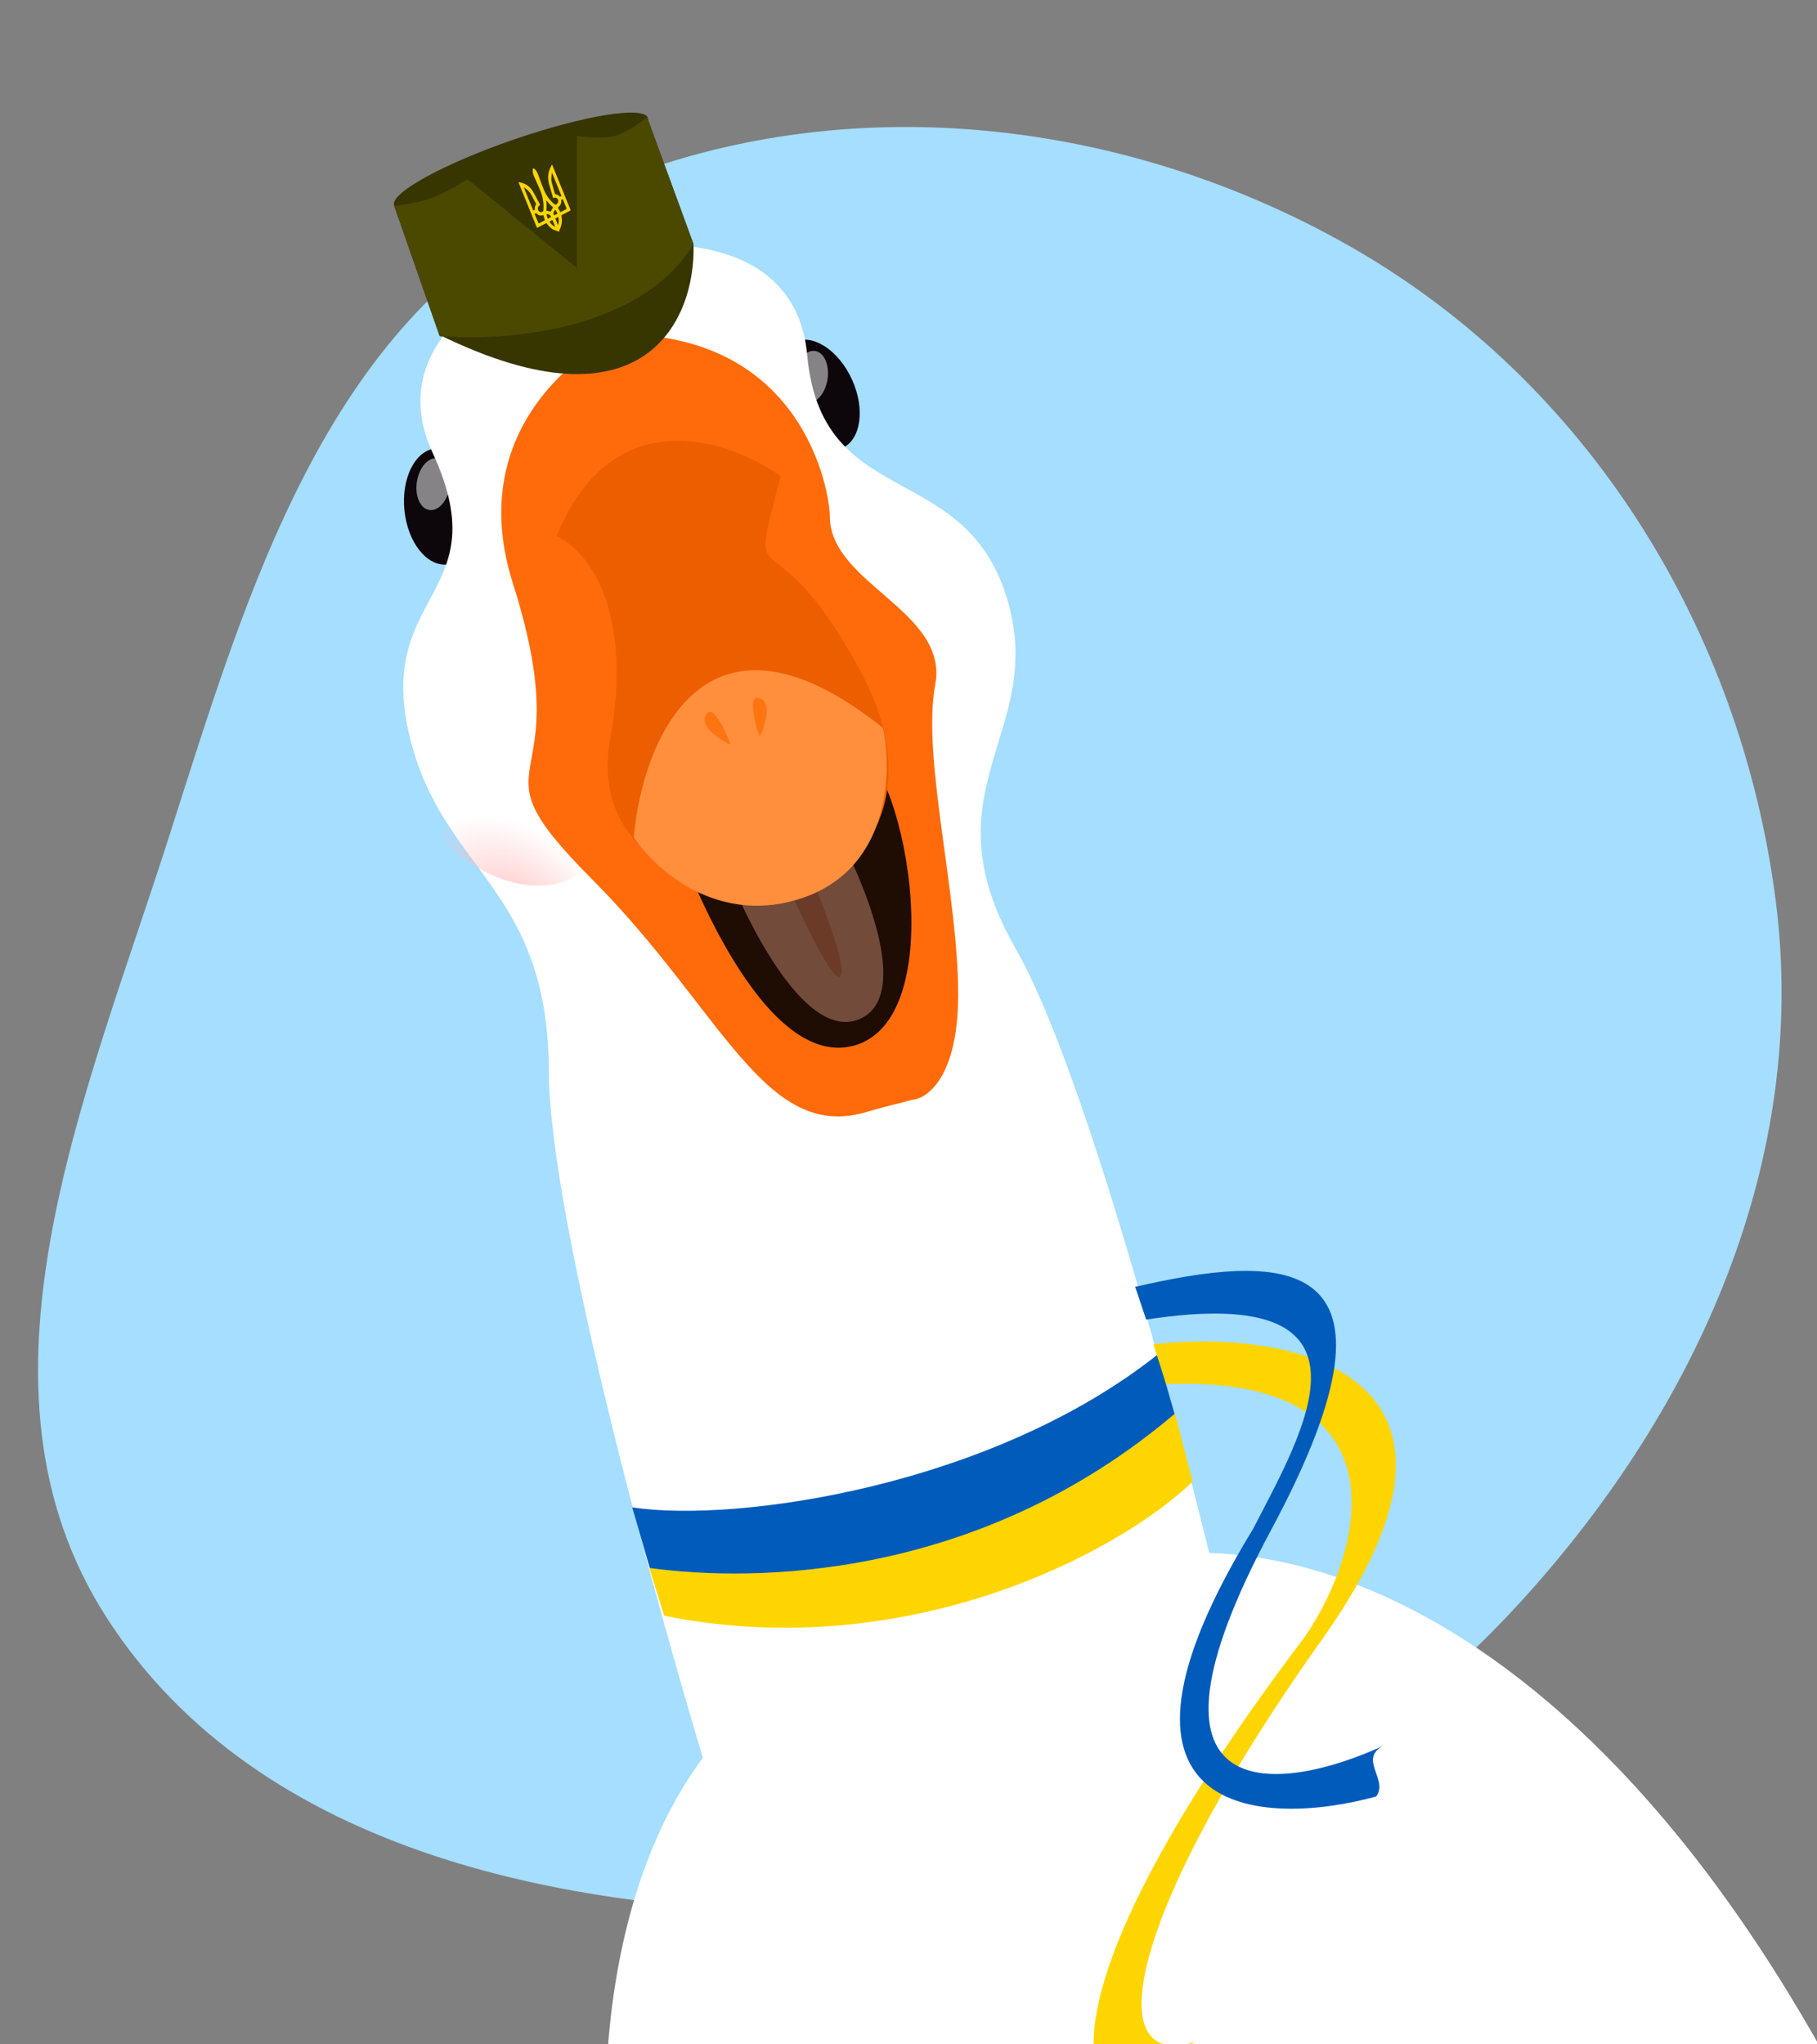 <svg width="640" height="720" viewBox="0 0 640 720" fill="none" xmlns="http://www.w3.org/2000/svg">
<rect x="0" y="0" width="640" height="720" fill="#808080" stroke="none"/>
<g clip-path="url(#clip0_2_17)">
<path fill-rule="evenodd" clip-rule="evenodd" d="M302.397 673.513C202.564 674.778 91.287 653.475 37.418 569.491C-14.776 488.119 30.051 386.867 59.492 294.816C87.324 207.796 114.438 113.898 196.21 73.007C283.906 29.154 390.308 38.267 475.522 86.774C559.393 134.517 613.235 221.711 625.479 317.363C637.118 408.294 598.117 495.245 536.501 563.167C475.542 630.366 393.173 672.363 302.397 673.513Z" fill="#A5DEFF"/>
<g clip-path="url(#clip1_2_17)">
<ellipse cx="155.453" cy="178.368" rx="13.074" ry="20.544" transform="rotate(-5.631 155.453 178.368)" fill="#0D070C"/>
<ellipse rx="13.074" ry="20.544" transform="matrix(-0.911 0.413 0.413 0.911 288.201 139.097)" fill="#0D070C"/>
<path fill-rule="evenodd" clip-rule="evenodd" d="M203.969 88.602C179.094 95.59 133.951 119.545 152.382 159.465C164.737 186.226 158.278 198.287 151.296 211.324C145.258 222.596 138.83 234.599 143.837 257.466C148.384 278.237 157.842 291.089 167.282 303.916C180.253 321.543 193.191 339.124 193.306 377.144C193.465 429.694 232.094 568.808 251.389 631.797L342.944 607.264L203.969 88.602ZM204.211 89.504C229.247 83.118 280.32 81.292 284.318 125.08C286.986 154.287 302.398 162.736 318.519 171.574C332.609 179.297 347.241 187.318 354.379 209.753C361.058 230.742 356.324 246.23 351.579 261.756C345.448 281.814 339.299 301.934 357.716 334.057C383.853 379.647 419.957 519.438 434.741 583.634L343.186 608.166L204.211 89.504Z" fill="white"/>
<ellipse rx="31.596" ry="44.505" transform="matrix(-0.762 0.648 0.648 0.762 177.226 272.303)" fill="url(#paint0_radial_2_17)"/>
<ellipse rx="31.596" ry="44.505" transform="matrix(-0.952 -0.305 -0.305 0.952 325.01 235.056)" fill="url(#paint1_radial_2_17)"/>
<path d="M407.705 477.095C349.172 523.494 259.572 536.42 222.692 530.891L228.95 552.515C313.794 570.625 386.963 523.692 413.884 498.541L407.705 477.095Z" fill="#005BBB"/>
<path d="M413.884 497.814C344.714 556.582 265.684 557.306 228.697 552.206L233.959 569.056C319.154 586.177 393.646 547.265 420.063 521.804L413.884 497.814Z" fill="#FFD500"/>
<ellipse opacity="0.5" cx="285.679" cy="132.716" rx="5.861" ry="9.21" transform="rotate(9.05 285.679 132.716)" fill="white"/>
<ellipse opacity="0.5" cx="152.643" cy="170.518" rx="5.861" ry="9.21" transform="rotate(9.05 152.643 170.518)" fill="white"/>
<path d="M332.873 567.344C172.646 598.536 207 815.691 244.205 920.37C431.599 981.67 781.303 1044.08 680.971 803.339C580.639 562.594 448.764 534.535 395.368 550.598L332.873 567.344Z" fill="white"/>
<path d="M406.251 473.46C454.212 467.977 532.887 482.92 465.539 577.565C398.687 671.513 385.745 730.585 421.636 718.963C421.895 718.866 422.164 718.776 422.442 718.693C422.171 718.787 421.902 718.877 421.636 718.963C411.659 722.691 416.222 736.144 411.068 741.601C371.118 747.953 370.374 694.258 459.602 576.465C481.076 545.147 495.42 484.166 410.756 487.45L406.251 473.46Z" fill="#FFD500"/>
<path d="M399.839 453.208C448.727 442.041 502.059 437.652 447.722 538.834C393.942 638.979 450.99 631.487 487.256 614.844C487.599 614.666 487.972 614.493 488.376 614.324C488.005 614.498 487.631 614.671 487.256 614.844C478.326 619.457 489.142 626.785 484.743 632.7C444.315 643.756 379.042 640.387 441.377 538.468C458.516 505.084 491.059 451.313 403.706 464.737L399.839 453.208Z" fill="#005BBB"/>
<path d="M180.678 205.54C160.97 143.532 218.386 116.914 218.338 117.758C283.241 117.758 292.296 173.332 292.296 181.916C292.296 205.54 334.24 215.184 329.422 241.093C324.604 267.002 337.571 314.802 337.493 350.594C337.431 379.227 326.629 387.02 321.236 387.337C316.92 388.629 314.05 389.027 304.999 391.688C269.151 402.226 254.216 355.506 208.594 309.723C162.973 263.94 205.314 283.049 180.678 205.54Z" fill="#FF6B0A"/>
<path d="M298.836 368.686C269.294 373.895 242.805 312.319 233.253 280.88C249.946 272.218 286.935 256.441 301.356 262.632C319.381 270.37 335.763 362.176 298.836 368.686Z" fill="#1F0C02"/>
<path d="M302.524 358.997C322.052 351.057 303.827 308.536 292.273 288.268L253.035 298.782C261.394 322.162 282.995 366.937 302.524 358.997Z" fill="#724B3B"/>
<path d="M296.046 343.768C299.418 339.668 281.596 297.534 272.264 276.98L263.891 280.211C273.204 303.105 292.674 347.867 296.046 343.768Z" fill="#6B3B28"/>
<path d="M215.001 259.667C223.367 212.954 205.838 192.997 196.028 188.859C215.605 140.688 256.803 154.689 274.955 167.71C262.83 214.464 271.267 177.399 302.948 236.102C328.293 283.064 299.757 308.982 282.321 316.071C256.395 316.734 206.636 306.381 215.001 259.667Z" fill="#ED5E00"/>
<path d="M311.021 256.373C248.016 205.968 226.23 261.047 223.212 294.887C230.805 306.387 253.49 326.702 283.482 315.959C313.474 305.215 314.338 271.759 311.021 256.373Z" fill="#FF8E3D"/>
<path d="M257.359 262.276C255.42 257.066 250.962 247.664 248.635 251.735C246.309 255.806 253.482 260.459 257.359 262.276Z" fill="#FD7411"/>
<path d="M267.531 259.57C265.757 254.302 263.301 244.19 267.671 245.888C272.042 247.586 269.399 255.717 267.531 259.57Z" fill="#FD7411"/>
<path d="M227.918 41.279L244.274 85.987C225.664 116.811 176.909 120.397 154.858 118.337L138.864 72.538L227.918 41.279Z" fill="#373500"/>
<path d="M244.274 85.987C245.123 112.279 227.263 153.449 154.857 117.973L244.274 85.987Z" fill="#373500"/>
<ellipse cx="183.5" cy="56.888" rx="47.27" ry="8.148" transform="rotate(-19.031 183.5 56.888)" fill="#373500"/>
<path d="M227.918 41.279L244.274 85.987C225.664 116.811 176.909 120.397 154.858 118.337L138.864 72.538C138.864 72.538 146.555 71.574 151.223 69.994C156.815 68.101 164.672 63.088 164.672 63.088L203.201 94.347V47.821C203.201 47.821 211.584 49.209 216.65 47.821C221.557 46.477 227.918 41.279 227.918 41.279Z" fill="#4B4800"/>
<path d="M182.569 64.127C182.862 64.172 183.103 64.195 183.331 64.257C185.227 64.718 186.639 65.663 187.745 67.46C188.214 68.221 188.609 69.052 189.03 69.838C189.4 70.535 189.764 71.219 190.146 71.91C190.248 72.088 190.257 72.182 190.077 72.308C189.687 72.561 189.429 72.96 189.444 73.496C189.449 73.971 189.663 74.321 190.011 74.535C190.364 74.763 190.742 74.73 191.106 74.557C191.285 74.463 191.371 74.32 191.39 74.079C191.557 72.245 191.369 70.464 190.874 68.711C190.46 67.263 189.806 65.939 189.206 64.604C188.867 63.841 188.547 63.053 188.184 62.302C187.961 61.825 187.786 61.357 187.7 60.825C187.614 60.292 187.628 59.757 187.767 59.207C188.227 59.412 188.607 59.742 188.884 60.174C189.137 60.585 189.355 61.049 189.549 61.492C189.76 61.975 189.911 62.489 190.092 62.972C190.57 64.255 191.036 65.545 191.55 66.81C192.418 68.912 193.685 70.64 195.364 71.957C195.583 72.139 195.777 72.12 195.993 71.974C196.545 71.621 196.771 70.893 196.522 70.281C196.29 69.71 195.638 69.424 195.065 69.69C194.857 69.782 194.812 69.707 194.758 69.504C194.462 68.455 194.149 67.399 193.842 66.356C193.503 65.165 193.104 64.005 193.079 62.732C193.048 61.051 193.455 59.701 194.253 58.279C194.315 58.181 194.376 58.083 194.463 57.939C194.512 58.062 194.545 58.143 194.579 58.225C196.716 63.488 198.766 68.534 200.904 73.797C201.025 74.096 201.025 74.096 200.774 74.227C199.831 74.719 198.875 75.218 197.931 75.71C197.764 75.798 197.714 75.889 197.755 76.099C198.066 77.684 197.907 79.217 197.232 80.657C197.095 80.959 197.003 81.304 196.888 81.627C196.063 81.201 195.112 81.104 194.321 80.511C193.674 80.024 193.083 79.459 192.631 78.739C192.523 78.581 192.429 78.564 192.286 78.639C191.318 79.144 190.362 79.642 189.395 80.147C189.227 80.234 189.139 80.231 189.051 80.013C186.902 74.723 184.836 69.636 182.687 64.346C182.652 64.331 182.63 64.277 182.569 64.127ZM184.604 66C184.585 66.026 184.55 66.044 184.531 66.07C184.57 66.166 184.609 66.261 184.647 66.356C185.68 68.899 186.63 71.239 187.663 73.782C187.835 74.203 187.835 74.203 188.217 74.004C188.36 73.929 188.415 73.851 188.385 73.669C188.324 73.091 188.456 72.561 188.751 72.11C188.874 71.914 188.848 71.779 188.747 71.601C188.258 70.719 187.752 69.829 187.299 68.928C186.818 67.993 186.328 67.358 185.55 66.725C185.239 66.459 184.921 66.246 184.604 66ZM194.465 60.905C194.441 60.917 194.424 60.91 194.4 60.922C194.373 61.068 194.345 61.215 194.329 61.355C194.195 62.414 194.072 63.252 194.345 64.28C194.699 65.579 195.077 66.865 195.442 68.158C195.485 68.334 195.565 68.424 195.747 68.444C196.246 68.497 196.682 68.715 197.042 69.137C197.207 69.33 197.361 69.316 197.644 69.086C197.818 68.946 197.68 68.82 197.631 68.698C196.581 66.114 195.614 63.733 194.559 61.136C194.538 61.048 194.505 60.966 194.465 60.905ZM191.392 75.76C191.326 75.777 191.249 75.801 191.154 75.817C190.324 76.019 189.568 75.903 188.97 75.144C188.884 75.04 188.814 75.011 188.712 75.081C188.629 75.124 188.545 75.168 188.461 75.211C188.342 75.274 188.316 75.353 188.371 75.489C188.786 76.509 189.206 77.543 189.632 78.556C189.654 78.611 189.799 78.683 189.847 78.659C190.498 78.335 191.155 77.993 191.794 77.642C191.842 77.618 191.899 77.472 191.889 77.412C191.727 76.87 191.565 76.328 191.392 75.76ZM196.505 73.092C196.774 73.611 197.044 74.097 197.307 74.602C197.38 74.745 197.475 74.696 197.571 74.646C198.18 74.328 198.772 74.003 199.387 73.698C199.578 73.599 199.605 73.486 199.51 73.288C199.128 72.383 198.77 71.466 198.394 70.541C198.223 70.119 198.223 70.119 197.852 70.312C197.745 70.369 197.649 70.418 197.674 70.587C197.785 71.501 197.448 72.205 196.873 72.785C196.746 72.9 196.608 72.989 196.505 73.092ZM192.414 70.578C192.505 71.8 192.585 72.994 192.458 74.214C192.944 74.307 193.401 74.398 193.865 74.469C193.929 74.485 194.038 74.396 194.081 74.324C194.303 73.944 194.49 73.55 194.713 73.17C194.781 73.052 194.777 72.972 194.667 72.88C193.888 72.281 193.225 71.54 192.587 70.752C192.523 70.703 192.466 70.633 192.414 70.578ZM193.564 78.005C193.803 78.737 195.035 79.809 195.501 79.78C195.507 79.76 195.514 79.74 195.514 79.74C195.226 79.033 194.951 78.32 194.657 77.632C194.635 77.578 194.518 77.54 194.465 77.551C194.155 77.68 193.862 77.849 193.564 78.005ZM196.515 79.284C196.891 78.676 196.897 76.909 196.593 76.409C196.33 76.546 196.043 76.695 195.78 76.832C195.625 76.913 195.605 77.006 195.671 77.169C195.903 77.741 196.135 78.312 196.367 78.883C196.405 79.012 196.455 79.134 196.515 79.284ZM193.545 76.713C193.701 76.632 193.873 76.558 194.018 76.45C194.065 76.425 194.117 76.266 194.088 76.232C193.774 75.671 193.229 75.328 192.672 75.454C192.553 75.483 192.505 75.541 192.531 75.676C192.632 76.068 192.745 76.454 192.852 76.86C192.895 77.002 192.989 77.019 193.097 76.963C193.235 76.875 193.39 76.794 193.545 76.713ZM195.744 75.566C195.887 75.491 196.018 75.422 196.162 75.348C196.311 75.287 196.367 75.175 196.271 75.011C196.097 74.689 195.923 74.368 195.737 74.053C195.647 73.902 195.559 73.899 195.438 74.028C195.044 74.414 194.865 75.184 195.068 75.721C195.09 75.775 195.212 75.826 195.266 75.815C195.439 75.742 195.588 75.647 195.744 75.566Z" fill="#FFD500"/>
</g>
</g>
<defs>
<radialGradient id="paint0_radial_2_17" cx="0" cy="0" r="1" gradientUnits="userSpaceOnUse" gradientTransform="translate(31.596 44.505) rotate(90) scale(44.505 31.596)">
<stop stop-color="#FFBBBB"/>
<stop offset="1" stop-color="#FFBBBB" stop-opacity="0"/>
</radialGradient>
<radialGradient id="paint1_radial_2_17" cx="0" cy="0" r="1" gradientUnits="userSpaceOnUse" gradientTransform="translate(31.596 44.505) rotate(90) scale(44.505 31.596)">
<stop stop-color="#FFBBBB"/>
<stop offset="1" stop-color="#FFBBBB" stop-opacity="0"/>
</radialGradient>
<clipPath id="clip0_2_17">
<rect width="640" height="720" fill="white"/>
</clipPath>
<clipPath id="clip1_2_17">
<rect width="637" height="735" fill="white" transform="translate(32 17.263)"/>
</clipPath>
</defs>
</svg>
